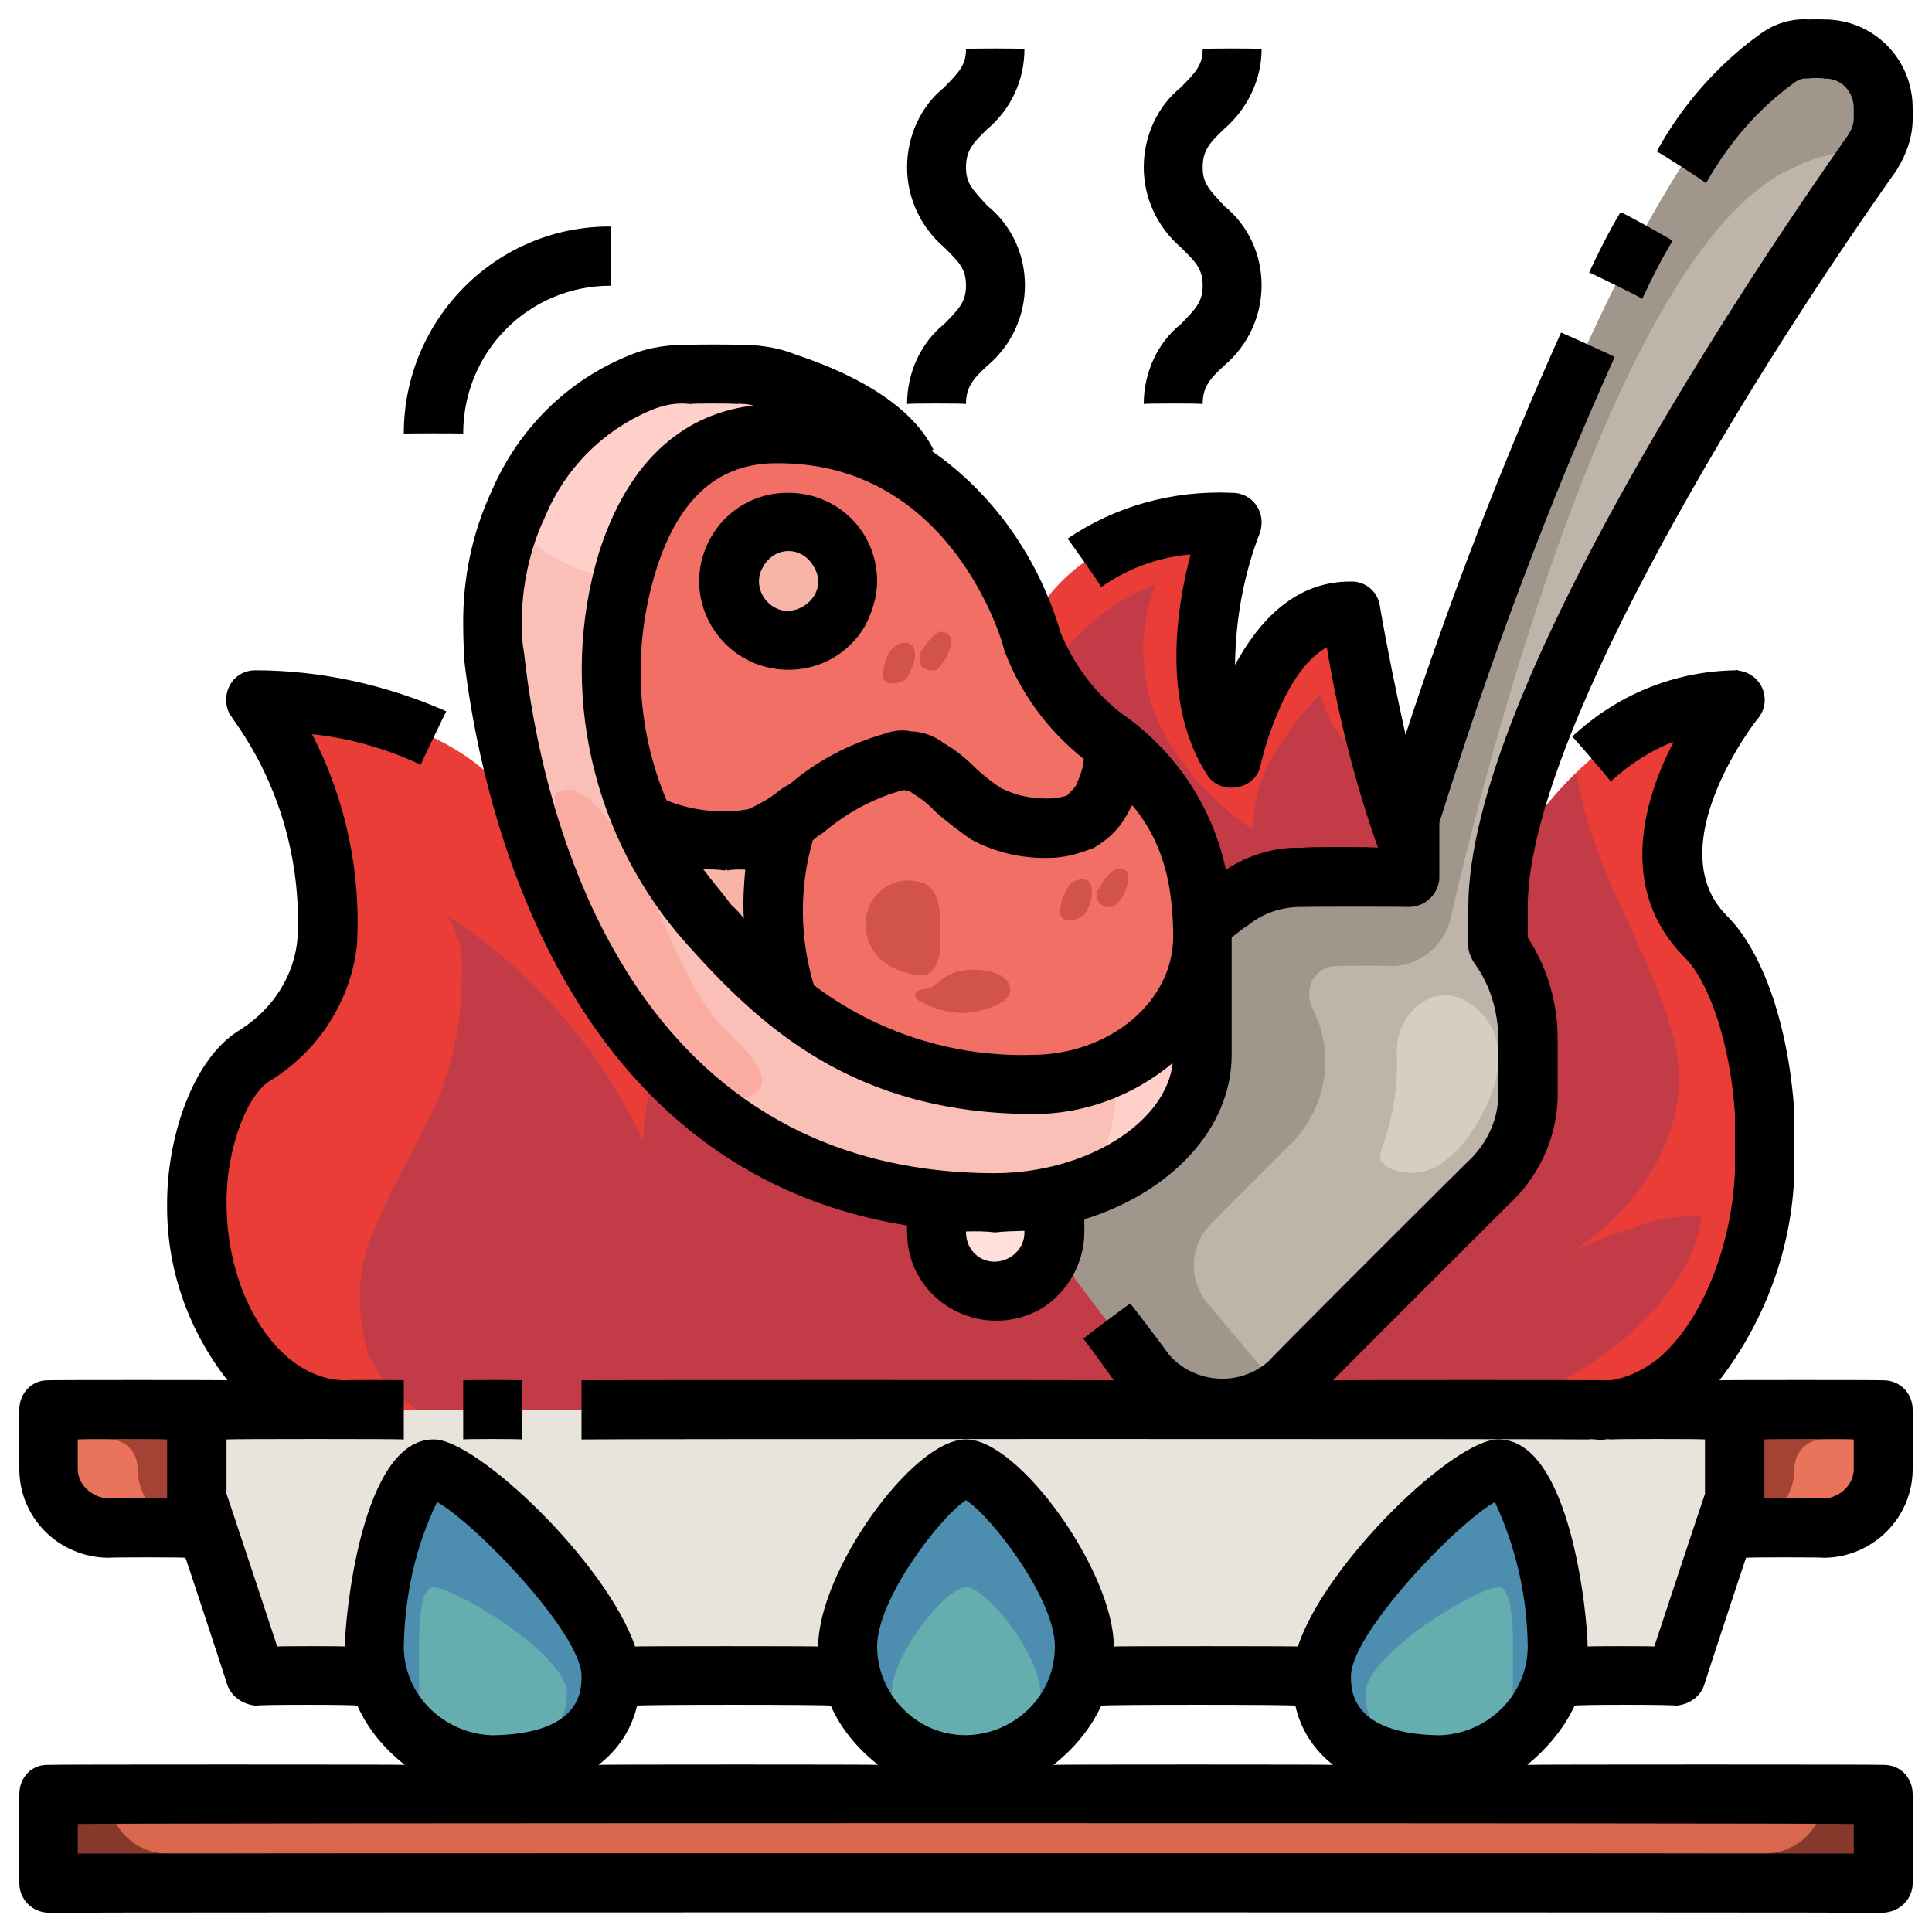 <svg xmlns="http://www.w3.org/2000/svg" version="1.1" xmlns:xlink="http://www.w3.org/1999/xlink" width="100%" height="100%" id="svgWorkerArea" viewBox="0 0 400 400" xmlns:artdraw="https://artdraw.muisca.co" style="background: white;"><defs id="defsdoc"><pattern id="patternBool" x="0" y="0" width="10" height="10" patternUnits="userSpaceOnUse" patternTransform="rotate(35)"><circle cx="5" cy="5" r="4" style="stroke: none;fill: #ff000070;"></circle></pattern></defs><g id="fileImp-348275196" class="cosito"><path id="pathImp-629265753" class="grouped" style="fill:#ea3d38" d="M365.3 230.651C365.3 230.501 365.3 242.801 365.3 242.901 364.5 267.401 348.8 291.801 328.7 291.9 328.7 291.801 253 291.801 253 291.9 258.2 291.801 263.3 289.501 267 286.02 267 285.901 309.2 243.901 309.2 243.942 313.8 239.201 316.3 232.901 316.3 226.609 316.3 226.401 316.3 214.901 316.3 215.156 316.3 208.201 314.3 201.401 310.2 195.985 310.2 195.901 310.2 187.701 310.2 187.778 310.2 185.301 310.5 183.001 310.8 180.734 310.8 180.501 310.8 180.501 310.8 180.673 313.8 174.801 331.5 144.801 359.2 144.904 359.2 144.801 334.8 175.301 353 193.902 359.8 200.401 364.3 214.701 365.3 230.651 365.3 230.501 365.3 230.501 365.3 230.651M255 157.153C255 157.001 261.2 126.301 279.7 126.529 279.7 126.301 285.8 163.001 291.8 175.528 291.8 175.301 291.8 181.501 291.8 181.653 291.8 181.501 269.5 181.501 269.5 181.653 264.2 181.501 259 183.301 254.6 186.798 254.6 186.501 249 193.801 249 193.902 249 193.801 249 193.801 249 193.902 249 190.001 248.6 186.301 248.1 182.817 246.3 171.801 240.5 162.001 232 155.377 230.9 154.201 229.6 153.301 228.5 152.621 221.8 147.301 216.6 140.501 213.8 132.654 213.8 132.501 213.5 131.801 213 130.388 215.5 124.201 225.3 108.001 255 108.155 255 108.001 242.9 138.701 255 157.153 255 157.001 255 157.001 255 157.153M218.4 259.254C218.4 259.201 236.9 283.701 236.9 283.876 240.6 288.801 246.5 291.701 253 291.9 253 291.801 71.4 291.801 71.4 291.9 54.5 291.801 40.8 272.501 40.8 249.026 40.8 236.701 45.5 222.701 53 218.402 83.6 199.901 59 151.001 53 144.904 53 144.801 95.9 144.801 108 169.403 108 169.301 109 169.001 109 169.097 119 202.901 142 242.801 193.9 248.352 193.9 248.201 193.9 248.901 193.9 249.026 193.9 248.901 193.9 254.901 193.9 255.151 193.9 261.801 199.4 267.301 206 267.4 209.4 267.301 212.5 265.901 214.6 263.787 216.1 262.301 217.1 260.701 217.6 259.009 217.6 258.901 218.4 259.201 218.4 259.254"></path><path id="pathImp-792325099" class="grouped" style="fill:#beb4aa" d="M310.8 180.734C310.5 183.001 310.2 185.301 310.2 187.778 310.2 187.701 310.2 195.901 310.2 195.985 314.3 201.401 316.3 208.201 316.3 215.156 316.3 214.901 316.3 226.401 316.3 226.609 316.3 232.901 313.8 239.301 309.2 243.967 309.2 243.901 267 285.901 267 286.02 258.5 294.501 244.1 293.401 236.9 283.876 236.9 283.701 218.4 259.201 218.4 259.254 218.4 259.201 217.6 258.901 217.6 259.009 218 257.501 218.4 256.301 218.4 255.151 218.4 254.901 218.4 248.901 218.4 249.026 218.4 248.901 218 247.701 218 247.801 236 243.901 249 232.201 249 218.402 249 218.301 249 193.801 249 193.902 249 192.801 249 192.001 249 193.902 249 193.801 249 193.801 249 193.902 249 193.801 254.6 186.501 254.6 186.798 259 183.301 264.2 181.501 269.5 181.653 269.5 181.501 291.8 181.501 291.8 181.653 291.8 181.501 291.8 171.001 291.8 171.241 291.8 169.801 292 168.701 292.5 167.633 297.3 151.501 335.2 33.201 367.8 12.117 369.8 10.701 372.2 10.001 374.5 10.158 374.5 10.001 377.7 10.001 377.7 10.158 380.8 10.001 384 11.201 386.3 13.771 388.5 15.801 389.8 19.001 389.8 22.407 389.8 22.201 389.8 24.501 389.8 24.612 389.8 27.001 389.2 29.501 387.7 31.656 375.3 48.801 316.5 134.301 310.8 180.673 310.8 180.501 310.8 180.501 310.8 180.734"></path><path id="pathImp-807602721" class="grouped" style="fill:#ea735c" d="M40.8 310.274C40.8 310.001 42.5 315.501 42.5 315.787 42.5 315.501 40.8 316.301 40.8 316.399 40.8 316.301 22.4 316.301 22.4 316.399 15.5 316.301 10.1 310.801 10 304.149 10 303.901 10 291.801 10 291.9 10 291.801 40.8 291.801 40.8 291.9 40.8 291.801 40.8 310.001 40.8 310.274M359.2 310.274C359.2 310.001 359.2 291.801 359.2 291.9 359.2 291.801 389.8 291.801 389.8 291.9 389.8 291.801 389.8 303.901 389.8 304.149 389.8 310.801 384.5 316.301 377.7 316.399 377.7 316.301 359.2 316.301 359.2 316.399 359.2 316.301 357.3 315.501 357.3 315.787 357.3 315.501 359.2 310.001 359.2 310.274"></path><path id="pathImp-862915378" class="grouped" style="fill:#d6cec1" d="M224.5 340.898C224.5 342.801 224.3 344.801 223.6 346.839 223.6 346.701 224.5 346.901 224.5 347.023 224.5 346.901 273.5 346.901 273.5 347.023 273.5 337.201 289.2 319.401 300.3 310.274 300.3 310.001 208.6 310.001 208.6 310.274 216 317.901 224.5 331.501 224.5 340.898 224.5 340.801 224.5 340.801 224.5 340.898M322.5 340.898C322.5 342.801 322.3 344.801 321.7 346.839 321.7 346.701 322.5 346.901 322.5 347.023 322.5 346.901 347 346.901 347 347.023 347 346.901 357.3 315.501 357.3 315.787 357.3 315.501 359.2 310.001 359.2 310.274 359.2 310.001 316 310.001 316 310.274 320 319.901 322.3 330.201 322.5 340.898 322.5 340.801 322.5 340.801 322.5 340.898M42.5 315.787C42.5 315.501 53 346.901 53 347.023 53 346.901 77.5 346.901 77.5 347.023 77.5 346.901 78.3 346.701 78.3 346.839 77.8 344.801 77.5 342.801 77.5 340.898 77.8 330.201 80 319.901 84 310.274 84 310.001 40.8 310.001 40.8 310.274 40.8 310.001 42.5 315.501 42.5 315.787M126.5 347.023C126.5 346.901 175.5 346.901 175.5 347.023 175.5 346.901 176.3 346.701 176.3 346.839 175.8 344.801 175.5 342.801 175.5 340.898 175.5 331.501 184 317.901 191.3 310.274 191.3 310.001 99.6 310.001 99.6 310.274 110.8 319.401 126.5 337.201 126.5 347.023 126.5 346.901 126.5 346.901 126.5 347.023"></path><path id="pathImp-855656002" class="grouped" style="fill:#da684e" d="M10 371.522C10 371.401 389.8 371.401 389.8 371.522 389.8 371.401 389.8 389.801 389.8 389.897 389.8 389.801 10 389.801 10 389.897 10 389.801 10 371.401 10 371.522"></path><path id="pathImp-664061388" class="grouped" style="fill:#85392b" d="M22.4 371.522C22.4 378.201 27.9 383.701 34.6 383.772 34.6 383.701 365.3 383.701 365.3 383.772 372.2 383.701 377.7 378.201 377.7 371.522 377.7 371.401 389.8 371.401 389.8 371.522 389.8 371.401 389.8 389.801 389.8 389.897 389.8 389.801 10 389.801 10 389.897 10 389.801 10 371.401 10 371.522 10 371.401 22.4 371.401 22.4 371.522"></path><path id="pathImp-657186610" class="grouped" style="fill:#4c8db0" d="M319.3 352.964C314.8 360.501 306.8 365.301 298 365.398 286.7 365.301 277.2 361.901 274.3 352.903 273.8 350.901 273.5 348.901 273.5 347.023 273.5 333.401 304 303.901 310.2 304.149 316.3 303.901 322.5 327.201 322.5 340.898 322.5 344.901 321.5 349.201 319.3 352.964 319.3 352.901 319.3 352.901 319.3 352.964M221.3 353.148C211.6 369.301 188.1 369.301 178.8 353.061 176.6 349.201 175.5 344.901 175.5 340.898 175.5 327.201 193.9 303.901 200 304.149 206 303.901 224.5 327.201 224.5 340.898 224.5 345.001 223.3 349.301 221.3 353.148 221.3 352.901 221.3 352.901 221.3 353.148M80.6 352.964C78.5 349.201 77.5 344.901 77.5 340.898 77.5 327.201 83.6 303.901 89.8 304.149 95.9 303.901 126.5 333.401 126.5 347.023 126.5 348.901 126.3 350.901 125.5 352.903 122.9 361.901 113.3 365.301 102 365.398 93.1 365.301 85 360.501 80.6 352.964 80.6 352.901 80.6 352.901 80.6 352.964"></path><path id="pathImp-118941679" class="grouped" style="fill:#65adaf" d="M213.3 358.048C207 367.701 192.9 367.701 186.8 358.048 185.4 355.701 184.6 353.001 184.6 350.698 184.6 342.401 196.1 328.401 200 328.649 203.9 328.401 215.4 342.401 215.4 350.698 215.4 353.001 214.5 355.701 213.3 358.048 213.3 357.901 213.3 357.901 213.3 358.048M311 358.048C305 367.701 290.8 367.701 284.8 358.048 283.3 355.701 282.7 353.001 282.7 350.698 282.7 342.401 306.3 328.401 310.2 328.649 314 328.401 313.2 342.401 313.2 350.698 313.2 353.001 312.5 355.701 311 358.048 311 357.901 311 357.901 311 358.048M88.9 358.048C94.9 367.701 109 367.701 115.3 358.048 116.5 355.701 117.4 353.001 117.4 350.698 117.4 342.401 93.5 328.401 89.8 328.649 86 328.401 86.8 342.401 86.8 350.698 86.8 353.001 87.4 355.701 88.9 358.048 88.9 357.901 88.9 357.901 88.9 358.048"></path><path id="pathImp-791285692" class="grouped" style="fill:#e8e4dc" d="M328.7 291.9C328.7 291.801 40.8 291.801 40.8 291.9 40.8 291.801 40.8 310.001 40.8 310.274 40.8 310.001 42.5 315.501 42.5 315.787 42.5 315.501 53 346.901 53 347.023 53 346.901 77.5 346.901 77.5 347.023 77.5 346.901 78.3 346.701 78.3 346.839 77.8 344.801 77.5 342.801 77.5 340.898 77.5 327.201 83.6 303.901 89.8 304.149 95.9 303.901 126.5 333.401 126.5 347.023 126.5 346.901 175.5 346.901 175.5 347.023 175.5 346.901 176.3 346.701 176.3 346.839 175.8 344.801 175.5 342.801 175.5 340.898 175.5 327.201 193.9 303.901 200 304.149 206 303.901 224.5 327.201 224.5 340.898 224.5 342.801 224.3 344.801 223.6 346.839 223.6 346.701 224.5 346.901 224.5 347.023 224.5 346.901 273.5 346.901 273.5 347.023 273.5 333.401 304 303.901 310.2 304.149 316.3 303.901 322.5 327.201 322.5 340.898 322.5 342.801 322.3 344.801 321.7 346.839 321.7 346.701 322.5 346.901 322.5 347.023 322.5 346.901 347 346.901 347 347.023 347 346.901 357.3 315.501 357.3 315.787 357.3 315.501 359.2 310.001 359.2 310.274 359.2 310.001 359.2 291.801 359.2 291.9 359.2 291.801 328.7 291.801 328.7 291.9"></path><path id="pathImp-137569304" class="grouped" style="fill:#a34235" d="M371.5 304.149C371.5 300.501 374.3 297.901 377.7 298.024 377.7 297.901 389.8 297.901 389.8 298.024 389.8 297.901 389.8 291.801 389.8 291.9 389.8 291.801 359.2 291.801 359.2 291.9 359.2 291.801 359.2 310.001 359.2 310.274 359.2 310.001 357.3 315.501 357.3 315.787 357.3 315.501 359.2 316.301 359.2 316.399 366 316.301 371.5 310.801 371.5 304.149 371.5 303.901 371.5 303.901 371.5 304.149M28.5 304.149C28.5 300.501 25.8 297.901 22.4 298.024 22.4 297.901 10 297.901 10 298.024 10 297.901 10 291.801 10 291.9 10 291.801 40.8 291.801 40.8 291.9 40.8 291.801 40.8 310.001 40.8 310.274 40.8 310.001 42.5 315.501 42.5 315.787 42.5 315.501 40.8 316.301 40.8 316.399 34 316.301 28.5 310.801 28.5 304.149 28.5 303.901 28.5 303.901 28.5 304.149"></path><path id="pathImp-944012772" class="grouped" style="fill:#a0968c" d="M389.8 24.612C389.8 24.501 389.8 22.201 389.8 22.407 389.8 19.001 388.5 15.801 386.3 13.771 384 11.201 380.8 10.001 377.7 10.158 377.7 10.001 374.5 10.001 374.5 10.158 372.2 10.001 369.8 10.701 367.8 12.117 335.2 33.201 297.3 151.501 292.5 167.633 292 168.701 291.8 169.801 291.8 171.241 291.8 171.001 291.8 181.501 291.8 181.653 291.8 181.501 269.5 181.501 269.5 181.653 264.2 181.501 259 183.301 254.6 186.798 254.6 186.501 249 193.801 249 193.902 249 193.801 249 193.801 249 193.902 249 192.001 249 192.801 249 193.902 249 193.801 249 218.301 249 218.402 249 232.201 236 243.901 218 247.801 218 247.701 218.4 248.901 218.4 249.026 218.4 248.901 218.4 254.901 218.4 255.151 218.4 256.301 218 257.501 217.6 259.009 217.6 258.901 218.4 259.201 218.4 259.254 218.4 259.201 236.9 283.701 236.9 283.876 243.5 292.501 256 294.401 265 287.79 265 287.701 250 269.801 250 269.85 245.9 264.901 246.3 257.701 250.8 253.35 250.8 253.301 267.3 236.701 267.3 236.776 274.8 229.201 276.5 217.901 271.7 208.731 269.7 204.401 272.5 199.801 277 200.027 277 199.901 288.3 199.901 288.3 200.027 293.8 199.901 298.8 196.001 300.2 190.589 307.8 157.801 335.2 50.101 371.5 34.657 376.5 32.101 382 31.001 387.5 31.723 387.5 31.601 387.7 31.601 387.7 31.656 389.2 29.501 389.8 27.001 389.8 24.612 389.8 24.501 389.8 24.501 389.8 24.612"></path><path id="pathImp-280758688" class="grouped" style="fill:#d6cec1" d="M289.2 218.12C289.5 224.401 288.5 231.201 286.2 237.444 285.8 238.301 285.7 239.301 285.8 240.365 286.2 240.701 286.5 241.001 287 241.45 290.3 243.401 294.7 243.201 298 241.204 301.3 238.901 304 235.901 305.8 232.489 310.8 224.701 313 213.801 304.5 207.904 297.2 202.501 288.8 209.801 289.2 218.12 289.2 217.901 289.2 217.901 289.2 218.12"></path><path id="pathImp-468934274" class="grouped" style="fill:#ffe0db" d="M218.4 249.026C218.4 248.901 218.4 254.901 218.4 255.151 218.4 256.301 218 257.501 217.6 259.009 217.1 260.701 216.1 262.301 214.6 263.787 212.5 265.901 209.4 267.301 206 267.4 199.4 267.301 193.9 261.801 193.9 255.151 193.9 254.901 193.9 248.901 193.9 249.026 193.9 248.901 193.9 248.201 193.9 248.352 198 248.701 202 248.901 206 249.026 210 248.901 214.1 248.401 218 247.801 218 247.701 218.4 248.901 218.4 249.026"></path><path id="pathImp-504742592" class="grouped" style="fill:#f9b4a8" d="M147 191.514C141.3 184.801 136.6 177.501 133.1 169.954 138.3 172.801 144.3 174.201 150.1 174.119 154.6 174.301 159.3 172.801 162.8 170.199 163 170.001 163 170.001 163 170.138 159 181.801 159 194.501 162.8 206.336 162.8 206.201 162.5 206.801 162.5 206.826 156.8 202.001 151.6 196.801 147 191.514 147 191.301 147 191.301 147 191.514"></path><path id="pathImp-425353477" class="grouped" style="fill:#ffd0c9" d="M249 193.902C249 193.801 249 218.301 249 218.402 249 232.201 236 243.901 218 247.801 214.1 248.401 210 248.901 206 249.026 202 248.901 198 248.701 193.9 248.352 142 242.801 119 202.901 109 169.097 105.9 158.201 103.5 146.801 102.3 135.839 102 133.501 102 131.301 102 129.408 102 120.701 103.8 112.001 107.4 104.296 112 92.801 121.1 83.801 132.5 79.307 135.9 77.801 139.5 77.301 143.1 77.531 143.1 77.301 152.4 77.301 152.4 77.531 155.9 77.301 159.4 77.801 162.8 79.246 170.4 81.701 183.5 87.201 187.8 95.905 187.8 95.801 187 96.801 187 96.824 179.3 91.801 170.3 89.501 161 89.78 143.4 89.701 134.5 102.001 129.9 116.301 124.4 133.801 125.5 152.801 133.1 169.954 136.6 177.501 141.3 184.801 147 191.514 151.6 196.801 156.8 202.001 162.5 206.826 176.8 218.801 195 225.001 213.8 224.526 233.3 224.401 249 210.701 249 193.902 249 193.801 249 193.801 249 193.902"></path><path id="pathImp-584392603" class="grouped" style="fill:#f26f65" d="M163.1 108.155C153.8 108.001 147.9 118.301 152.6 126.529 157.4 134.501 169 134.501 173.8 126.529 175 124.501 175.5 122.501 175.5 120.404 175.5 113.501 170 108.001 163.1 108.155 163.1 108.001 163.1 108.001 163.1 108.155M230.6 157.153C230.4 160.001 229.5 163.001 228 165.851 227 167.301 225.5 169.001 223.6 170.077 222 170.801 220.1 171.201 218.4 171.363 213.4 171.801 208.4 170.701 204 168.423 199.8 165.701 196.5 161.501 192.1 159.052 190 157.301 187 157.001 184.5 157.888 176.6 160.501 169.4 164.701 163 170.138 163 170.001 163 170.001 162.8 170.199 159.3 172.801 154.6 174.301 150.1 174.119 144.3 174.201 138.3 172.801 133.1 169.954 125.5 152.801 124.4 133.801 129.9 116.301 134.5 102.001 143.4 89.701 161 89.78 170.3 89.501 179.3 91.801 187 96.824 199.3 104.701 208.4 116.501 213 130.388 213.5 131.801 213.8 132.501 213.8 132.654 216.6 140.501 221.8 147.301 228.5 152.621 229.6 153.301 230.9 154.201 232 155.377 232 155.301 230.6 157.001 230.6 157.153"></path><path id="pathImp-604070352" class="grouped" style="fill:#f26f65" d="M232 155.377C240.5 162.001 246.3 171.801 248.1 182.817 248.5 185.501 248.8 188.201 249 191.208 249 192.001 249 192.801 249 193.902 249 210.701 233.3 224.401 213.8 224.526 195 225.001 176.8 218.801 162.5 206.826 162.5 206.801 162.8 206.201 162.8 206.336 159 194.501 159 181.801 163 170.138 169.4 164.701 176.6 160.501 184.5 157.888 187 157.001 190 157.301 192.1 159.052 196.5 161.501 199.8 165.701 204 168.423 208.4 170.701 213.4 171.801 218.4 171.363 220.1 171.201 222 170.801 223.6 170.077 225.5 169.001 227 167.301 228 165.851 229.5 163.001 230.4 160.001 230.6 157.153 230.6 157.001 232 155.301 232 155.377"></path><path id="pathImp-333738965" class="grouped" style="fill:#ffd0c9" d="M129 119.719C129.4 118.301 129.5 117.301 129.9 116.301 134.4 102.201 143.1 90.001 160.4 89.848 158 84.701 154.3 80.301 149.8 77.531 149.8 77.301 143.1 77.301 143.1 77.531 139.5 77.301 135.9 77.801 132.5 79.307 121.1 83.801 112 92.801 107.4 104.296 106.8 105.301 106.4 106.501 106 107.867 111.5 114.801 120 119.001 129 119.719 129 119.501 129 119.501 129 119.719"></path><path id="pathImp-561785489" class="grouped" style="fill:#fac0b8" d="M230.3 220.962C225 223.201 219.4 224.401 213.8 224.526 195 225.001 176.8 218.801 162.5 206.826 156.8 202.001 151.6 196.801 147 191.514 141.3 184.801 136.6 177.501 133.1 169.954 126.3 154.001 124.6 136.301 129 119.731 120 119.201 111.5 114.801 106 107.879 103.4 114.701 102 122.001 102 129.408 102 131.301 102 133.501 102.3 135.839 103.5 146.801 105.9 158.201 109 169.097 119 202.901 142 242.801 193.9 248.352 198 248.701 202 248.901 206 249.026 210 248.901 214.1 248.401 218 247.801 220.3 247.301 222.5 246.501 224.8 245.964 231.5 234.401 231.8 226.201 230.3 220.962 230.3 220.901 230.3 220.901 230.3 220.962"></path><path id="pathImp-673932130" class="grouped" style="fill:#ffd0c9" d="M230.3 220.962C231.8 226.201 231.5 234.401 224.8 245.976 239.1 240.901 249 230.401 249 218.402 249 218.301 249 193.801 249 193.902 248.6 205.701 241.1 216.301 230.3 220.962 230.3 220.901 230.3 220.901 230.3 220.962"></path><path id="pathImp-103455331" class="grouped" style="fill:#faaca0" d="M140.9 219.186C131 208.001 123.3 195.401 117.8 181.689 115.8 176.501 114.8 171.001 114.9 165.661 114.8 165.001 114.9 164.701 115 164.381 115.3 164.001 115.6 163.801 115.9 163.799 117.4 163.301 118.8 163.301 120 164.234 121.1 164.801 122.3 165.501 123.3 166.8 135.6 179.301 137.5 198.301 149 211.952 151.3 214.501 161.9 223.001 156 226.523 150 229.801 144.4 222.901 140.9 219.186 140.9 219.001 140.9 219.001 140.9 219.186"></path><path id="circleImp-129324268" class="grouped" style="fill:#f9b4a8" d="M151 120.404C151 113.501 156.4 108.001 163.1 108.155 170 108.001 175.5 113.501 175.5 120.404 175.5 127.001 170 132.501 163.1 132.654 156.4 132.501 151 127.001 151 120.404 151 120.301 151 120.301 151 120.404"></path><path id="pathImp-491277846" class="grouped" style="fill:#d15349" d="M179.3 190.093C178.9 193.201 180 196.301 182.3 198.619 184.5 200.501 187.6 201.801 190.8 201.895 191.1 201.801 191.6 201.701 192.1 201.656 192.8 201.301 193.1 200.801 193.5 200.395 194.5 198.401 194.9 196.501 194.6 194.803 194.6 190.501 195.4 183.501 190.1 182.553 185 181.301 180 184.801 179.3 190.093 179.3 189.801 179.3 189.801 179.3 190.093M226 185.377C226.1 184.301 226.1 182.501 225 182.241 223.9 181.801 222.5 182.201 221.5 183.153 220.5 184.501 219.6 186.501 219.5 188.666 219.5 188.801 219.5 189.001 219.6 189.597 219.8 189.801 220.1 190.201 220.5 190.436 222 190.701 223.5 190.301 224.5 189.327 225.4 188.001 226 186.501 226 185.377 226 185.201 226 185.201 226 185.377M233.5 180.624C232.6 179.701 231.4 179.501 230.4 180.336 229.1 181.301 228.3 182.501 227.5 184.011 227 184.301 227 184.801 227 185.683 227 186.001 227.3 186.501 227.5 186.945 227.9 187.301 228.4 187.501 229 187.765 229.5 187.801 230 187.801 230.5 187.765 230.9 187.301 231.3 187.201 231.4 186.987 232.9 185.301 233.6 183.301 233.6 181.475 233.6 181.001 233.6 180.801 233.5 180.624 233.5 180.501 233.5 180.501 233.5 180.624M189.4 136.378C189.5 135.301 189.4 133.501 188.3 133.242 187 132.801 185.8 133.201 184.9 134.155 183.5 135.501 183 137.501 182.8 139.667 182.8 139.801 182.8 140.001 183 140.598 183 140.801 183.5 141.201 183.9 141.437 185.3 141.701 186.8 141.301 187.8 140.329 188.6 139.001 189.1 137.501 189.4 136.378 189.4 136.201 189.4 136.201 189.4 136.378M196.6 131.625C195.9 130.701 194.5 130.501 193.6 131.337 192.5 132.301 191.5 133.501 190.6 135.012 190.4 135.301 190.3 136.001 190.4 136.684 190.4 137.001 190.5 137.501 190.8 137.946 191.1 138.301 191.6 138.501 192.4 138.767 192.8 138.801 193.3 138.801 193.8 138.767 194.1 138.301 194.5 138.201 194.6 137.989 196.1 136.301 196.9 134.301 196.9 132.476 196.9 132.001 196.9 131.801 196.6 131.625 196.6 131.501 196.6 131.501 196.6 131.625M196.9 201.644C195.1 202.301 193.9 204.201 192 204.707 191.5 204.701 190.9 204.801 190.3 205.05 189.8 205.001 189.4 205.701 189.5 206.458 189.5 206.501 189.9 206.901 190.1 207.108 193.1 208.901 196.6 209.801 200.1 209.723 202.8 209.401 211.5 207.701 208.6 203.237 206.9 200.401 199.4 200.201 196.9 201.644 196.9 201.401 196.9 201.401 196.9 201.644"></path><path id="pathImp-506639822" class="grouped" style="fill:#c43b48" d="M352.3 251.966C347.5 251.401 342.5 252.401 337.8 254.373 333 255.801 328 257.701 323.5 260.253 339.5 251.401 351.8 232.401 346.3 214.225 342.8 201.801 336.3 190.301 331.7 178.603 329.2 172.501 327.5 166.301 326.3 160.044 320.3 166.001 315 172.801 310.8 180.673 310.8 180.501 310.8 180.501 310.8 180.734 310.5 183.001 310.2 185.301 310.2 187.778 310.2 187.701 310.2 195.901 310.2 195.985 314.3 201.401 316.3 208.201 316.3 215.156 316.3 214.901 316.3 226.401 316.3 226.609 316.3 232.901 313.8 239.201 309.2 243.942 309.2 243.901 267 285.901 267 286.02 263.3 289.501 258.2 291.801 253 291.9 253 291.801 308 291.801 308 291.9 313.2 290.401 318 288.501 322.5 286.344 335.3 279.801 350.3 266.701 352.3 251.966 352.3 251.801 352.3 251.801 352.3 251.966M228.5 152.621C229.6 153.301 230.9 154.201 232 155.377 240.5 162.001 246.3 171.801 248.1 182.817 248.6 186.301 249 190.001 249 193.902 249 193.801 249 193.801 249 193.902 249 193.801 254.6 186.501 254.6 186.798 259 183.301 264.2 181.501 269.5 181.653 269.5 181.501 291.8 181.501 291.8 181.653 291.8 181.501 291.8 175.301 291.8 175.528 290.2 171.801 288.8 168.301 288 164.712 285.7 161.201 283 157.801 280.2 154.973 276.7 152.001 274.3 148.001 273.5 143.544 269.8 147.301 266.5 151.501 263.7 156.406 260.8 160.801 259.3 166.301 259.5 171.829 251.1 166.301 244.4 158.801 240 149.883 235.9 140.701 235.5 130.201 239.3 120.956 230 124.501 222.3 131.001 216.9 139.33 219.8 144.301 223.6 148.801 228.5 152.621 228.5 152.501 228.5 152.501 228.5 152.621M236.9 283.876C236.9 283.701 218.4 259.201 218.4 259.254 218.4 259.201 217.6 258.901 217.6 259.009 217.1 260.701 216.1 262.301 214.6 263.787 212.5 265.901 209.4 267.301 206 267.4 199.4 267.301 193.9 261.801 193.9 255.151 193.9 254.901 193.9 248.901 193.9 249.026 193.9 248.901 193.9 248.201 193.9 248.352 171.9 246.401 151.3 236.301 136.4 220.049 134.5 225.001 133.3 230.401 133.1 236.023 124.1 217.001 110.1 200.901 92.6 189.542 94.9 193.001 95.9 197.201 95.6 201.595 95.8 209.901 94.1 218.701 91 226.707 87.5 235.401 82.1 243.501 78.4 252.523 74 261.001 73.3 271.201 76.3 280.483 78.4 285.201 82 289.201 86.5 291.9 86.5 291.801 253 291.801 253 291.9 246.5 291.701 240.6 288.801 236.9 283.876 236.9 283.701 236.9 283.701 236.9 283.876"></path><path id="pathImp-741875440" class="grouped" d="M95.9 285.775C95.9 285.701 108 285.701 108 285.775 108 285.701 108 297.901 108 298.024 108 297.901 95.9 297.901 95.9 298.024 95.9 297.901 95.9 285.701 95.9 285.775M101.8 101.65C97.8 110.201 95.8 119.701 95.9 129.42 95.9 131.501 96 134.001 96.1 136.543 99.1 162.201 114.1 241.901 187.8 253.717 187.8 253.401 187.8 254.901 187.8 255.151 187.8 269.201 203 277.901 215.4 271.063 221 267.701 224.5 261.501 224.5 255.151 224.5 254.901 224.5 252.401 224.5 252.444 242.4 246.901 255 233.701 255 218.402 255 218.301 255 194.001 255 194.172 255 194.001 258.3 191.501 258.3 191.648 261.5 189.001 265.5 187.701 269.7 187.778 269.7 187.701 291.8 187.701 291.8 187.778 295.3 187.701 298 184.801 298 181.653 298 181.501 298 171.001 298 171.241 298 170.301 298 169.801 298.3 169.403 308.5 136.801 320.3 105.001 334.3 73.917 334.3 73.801 323.2 68.801 323.2 68.858 311 96.001 300.3 123.701 291 152.119 289 143.001 287.2 134.301 285.7 125.525 285.3 122.501 282.7 120.301 279.7 120.404 268 120.301 260.5 128.801 255.7 137.664 255.8 128.201 257.5 119.001 260.8 110.421 262.3 106.301 259.5 102.001 255 102.03 243 101.501 231 104.701 221 111.542 221 111.301 228 121.301 228 121.531 233.5 117.701 239.9 115.301 246.5 114.794 243.5 126.001 240.5 146.001 250 160.54 252.5 164.301 258.5 163.801 260.5 159.865 260.8 159.301 261 158.801 261 158.378 262.3 152.701 266.8 138.301 274.7 134.032 277 148.001 280.5 162.001 285.3 175.528 285.3 175.301 269.7 175.301 269.7 175.528 264 175.301 258.5 177.001 253.8 180.06 251 166.801 243.1 155.201 232.1 147.648 226.5 143.301 222.3 137.501 219.6 131.031 215.1 115.701 205.8 102.301 192.9 93.357 192.9 93.201 193.3 93.001 193.3 93.161 188.3 83.001 175 76.801 164.8 73.439 160.8 71.801 156.5 71.301 152.4 71.406 152.4 71.301 143 71.301 143 71.406 138.8 71.301 134.5 71.801 130.3 73.574 117.5 78.701 107.3 88.801 101.8 101.65 101.8 101.501 101.8 101.501 101.8 101.65M212.1 255.151C212.1 259.701 207 262.701 203 260.455 201 259.301 200 257.201 200 255.151 200 254.901 200 254.901 200 254.955 202 254.901 204 254.901 206 255.151 208.1 254.901 210.3 254.901 212.1 254.832 212.1 254.701 212.1 254.901 212.1 255.151M242.1 183.772C242.6 187.001 242.9 190.301 242.9 193.902 242.9 207.301 229.9 218.301 213.8 218.402 197.5 218.901 181.5 213.801 168.5 203.965 165.5 194.001 165.5 183.501 168.3 173.954 169 173.301 169.8 172.801 170.5 172.361 175 168.501 180.4 165.501 186 163.866 186.5 163.701 187 163.501 187.5 163.633 188 163.701 188.5 163.801 189 164.326 190.8 165.301 192.4 166.701 193.9 168.264 196.1 170.201 198.5 172.001 201 173.776 206.4 176.701 212.5 178.001 218.8 177.543 221.5 177.301 224 176.501 226.5 175.528 229.4 173.801 231.5 171.801 233 169.226 233.6 168.301 234 167.301 234.4 166.708 238.5 171.501 241 177.301 242.1 183.772 242.1 183.501 242.1 183.501 242.1 183.772M154 190.154C153.1 189.001 152.4 188.201 151.5 187.459 149.5 184.801 147.5 182.501 145.6 179.969 147.1 180.001 148.5 180.001 150.1 180.238 150.1 180.001 150.6 180.001 150.6 180.238 151.6 180.001 153 180.001 154.3 180.06 154 183.301 153.8 186.501 154 190.154 154 190.001 154 190.001 154 190.154M207.9 134.522C211.1 143.301 216.9 151.201 224.4 157.153 224.3 158.801 223.6 160.801 222.8 162.555 222.4 163.301 221.5 164.001 220.9 164.724 219.9 165.001 218.9 165.201 218 165.299 214.1 165.501 210.5 164.801 207.3 163.192 205.4 162.001 203.6 160.501 202.1 159.144 200 157.001 197.9 155.301 195.4 153.864 193.4 152.301 191 151.501 188.6 151.414 186.8 151.001 184.8 151.301 183 151.953 175.9 154.001 169.1 157.501 163.5 162.366 162 163.001 160.8 164.201 159.4 165.159 158 166.001 156.6 166.801 155 167.511 153.5 167.801 151.9 168.001 150.1 168 146 168.001 141.9 167.301 138 165.698 131.6 150.501 131 133.701 135.8 118.169 140.5 103.001 148.9 95.801 161 95.905 196.8 95.801 207.5 132.501 207.9 134.522 207.9 134.301 207.9 134.301 207.9 134.522M134.5 85.052C137.4 83.801 140.1 83.301 143 83.656 143 83.501 152.4 83.501 152.4 83.656 153.6 83.501 154.9 83.701 156 83.956 144.5 85.301 131.1 92.201 124 114.433 115.5 142.701 122.5 173.501 142.3 195.581 157.4 212.401 176.5 230.501 213.8 230.651 224.4 230.701 234.6 226.901 242.8 220.092 241.4 232.401 225.1 242.801 206 242.901 129 242.801 112 167.301 108.5 135.153 108.1 133.001 108 131.201 108 129.42 108 121.501 109.6 113.801 112.9 106.893 117 97.001 124.8 89.201 134.5 85.052 134.5 85.001 134.5 85.001 134.5 85.052"></path><path id="pathImp-824175945" class="grouped" d="M163.1 102.03C149 102.001 140.1 117.301 147.3 129.592 154.5 141.701 172 141.701 179.1 129.592 180.6 126.701 181.6 123.501 181.6 120.404 181.6 110.001 173.4 102.001 163.1 102.03 163.1 102.001 163.1 102.001 163.1 102.03M163.1 126.529C158.5 126.301 155.6 121.301 158 117.342 160.4 113.001 166.1 113.001 168.5 117.342 169 118.201 169.4 119.201 169.4 120.404 169.4 123.701 166.5 126.301 163.1 126.529 163.1 126.301 163.1 126.301 163.1 126.529M126.5 59.156C126.5 59.001 126.5 46.701 126.5 46.907 102.9 46.701 83.6 66.001 83.6 89.78 83.6 89.701 95.9 89.701 95.9 89.78 95.9 72.701 109.6 59.101 126.5 59.156 126.5 59.001 126.5 59.001 126.5 59.156M346.3 49.865C346.3 49.701 335.5 43.701 335.5 43.948 333.2 47.801 331 52.101 329 56.431 329 56.301 340 61.701 340 61.87 342 57.601 344 53.601 346.3 49.865 346.3 49.701 346.3 49.701 346.3 49.865"></path><path id="pathImp-591360565" class="grouped" d="M392.7 35.196C394.8 31.801 396 28.201 396 24.618 396 24.501 396 22.201 396 22.407 396 12.101 387.8 4.001 377.7 4.033 377.7 4.001 374.5 4.001 374.5 4.033 371 3.801 367.5 4.801 364.5 6.991 355.7 13.301 348.3 21.701 343 31.356 343 31.201 353.2 37.701 353.2 37.958 357.8 29.801 363.8 22.701 371.3 17.262 372.2 16.501 373.3 16.101 374.5 16.282 374.5 16.101 377.7 16.101 377.7 16.282 381 16.101 383.8 18.801 383.8 22.407 383.8 22.201 383.8 24.501 383.8 24.618 383.8 25.701 383.3 27.001 382.5 28.14 364.2 54.201 304 143.001 304 187.778 304 187.701 304 195.801 304 195.954 304 197.001 304.5 198.301 305.3 199.47 308.5 203.901 310.2 209.401 310.2 215.143 310.2 214.901 310.2 226.401 310.2 226.627 310.2 231.301 308.3 235.901 304.8 239.624 304.8 239.501 262.8 281.401 262.8 281.683 256.7 287.301 247 286.501 241.8 280.189 241.8 280.001 234 269.801 234 269.85 234 269.801 224.3 277.001 224.3 277.2 224.3 277.001 230.6 285.701 230.6 285.775 230.6 285.701 120.4 285.701 120.4 285.775 120.4 285.701 120.4 297.901 120.4 298.024 120.4 297.901 328.7 297.901 328.7 298.024 329.5 297.901 330.5 298.001 331.5 298.214 332.2 298.001 332.8 297.901 333.5 298.024 333.5 297.901 353 297.901 353 298.024 353 297.901 353 309.201 353 309.282 353 309.201 342.5 340.801 342.5 340.898 342.5 340.801 328.7 340.801 328.7 340.898 328.7 335.201 325.3 297.901 310.2 298.024 301.2 297.901 274.5 323.401 268.7 340.898 268.7 340.801 230.6 340.801 230.6 340.898 230.6 325.401 210.9 297.901 200 298.024 189 297.901 169.4 325.401 169.4 340.898 169.4 340.801 131.5 340.801 131.5 340.898 125.5 323.401 98.6 297.901 89.8 298.024 74.8 297.901 71.4 335.201 71.4 340.898 71.4 340.801 57.4 340.801 57.4 340.898 57.4 340.801 46.9 309.201 46.9 309.282 46.9 309.201 46.9 297.901 46.9 298.024 46.9 297.901 83.6 297.901 83.6 298.024 83.6 297.901 83.6 285.701 83.6 285.775 83.6 285.701 71.4 285.701 71.4 285.775 58 285.701 46.9 268.801 46.9 249.026 46.9 237.001 51.5 226.201 56.1 223.651 66 217.501 72.6 207.201 73.9 195.74 74.8 180.501 71.5 165.301 64.6 152.009 72.4 152.801 80 155.001 87.1 158.329 87.1 158.201 92.4 147.201 92.4 147.268 80 141.801 66.5 138.801 53 138.779 48.1 138.701 45.4 143.801 47.6 147.967 48 148.301 48.1 148.801 48.5 149.234 57.8 162.301 62.4 178.201 61.6 194.227 61 201.901 56.5 208.901 49.8 213.153 39.9 219.001 34.6 235.501 34.6 249.026 34.4 262.301 38.8 275.201 47.1 285.775 47.1 285.701 10 285.701 10 285.775 6.6 285.701 4 288.401 4 291.9 4 291.801 4 303.901 4 304.149 4 314.201 12.1 322.401 22.4 322.524 22.4 322.401 38.4 322.401 38.4 322.524 38.4 322.401 47.1 348.801 47.1 348.959 48 351.301 50.3 352.901 53 353.148 53 352.901 74 352.901 74 353.148 76.1 357.901 79.5 362.001 83.8 365.398 83.8 365.301 10 365.301 10 365.398 6.6 365.301 4 367.901 4 371.522 4 371.401 4 389.801 4 389.897 4 393.201 6.6 395.901 10 396.022 10 395.901 389.8 395.901 389.8 396.022 393.3 395.901 396 393.201 396 389.897 396 389.801 396 371.401 396 371.522 396 367.901 393.3 365.301 389.8 365.398 389.8 365.301 316.2 365.301 316.2 365.398 320.3 362.001 323.8 357.901 326 353.148 326 352.901 347 352.901 347 353.148 349.7 352.901 352 351.301 352.8 348.959 352.8 348.801 361.5 322.401 361.5 322.524 361.5 322.401 377.7 322.401 377.7 322.524 387.8 322.401 396 314.201 396 304.149 396 303.901 396 291.801 396 291.9 396 288.401 393.3 285.701 389.8 285.775 389.8 285.701 356 285.701 356 285.775 365.5 273.401 371 258.401 371.5 242.901 371.5 242.801 371.5 230.201 371.5 230.253 370.3 212.301 365 197.001 357.5 189.572 343.2 175.201 363.8 148.801 364 148.726 367 145.001 364.8 139.501 360 138.848 359.8 138.701 359.5 138.701 359.2 138.779 346.7 139.001 334.8 143.801 325.5 152.517 325.5 152.301 333.5 161.701 333.5 161.79 337.3 158.301 341.8 155.301 346.5 153.589 340.3 165.501 334.8 184.201 348.8 198.233 354 203.401 358.3 216.501 359.2 230.651 359.2 230.501 359.2 242.401 359.2 242.589 358.5 258.401 352.2 273.801 343.3 281.291 340.5 283.501 337.2 285.201 333.5 285.775 333.5 285.701 276 285.701 276 285.775 276 285.701 313.5 248.201 313.5 248.285 319.3 242.401 322.5 234.501 322.5 226.627 322.5 226.401 322.5 214.901 322.5 215.143 322.5 207.501 320.3 200.201 316.3 194.105 316.3 194.001 316.3 187.701 316.3 187.778 316.3 154.801 357.5 85.001 392.7 35.196 392.7 35.101 392.7 35.101 392.7 35.196M22.4 310.274C19 310.001 16.1 307.401 16.1 304.149 16.1 303.901 16.1 297.901 16.1 298.024 16.1 297.901 34.6 297.901 34.6 298.024 34.6 297.901 34.6 310.001 34.6 310.274 34.6 310.001 22.4 310.001 22.4 310.274M200 310.593C205.1 313.801 218.4 330.901 218.4 340.898 218.4 354.901 203 363.801 190.8 356.811 185.1 353.401 181.6 347.401 181.6 340.898 181.6 330.901 194.9 313.801 200 310.593 200 310.401 200 310.401 200 310.593M90.5 310.972C98.8 315.701 120.4 338.301 120.4 347.023 120.4 349.901 120.4 359.001 102 359.273 91.9 359.001 83.6 350.901 83.6 340.898 83.8 330.401 86 320.201 90.5 310.972 90.5 310.901 90.5 310.901 90.5 310.972M131.9 353.148C131.9 352.901 172 352.901 172 353.148 174.1 357.901 177.5 362.001 181.8 365.398 181.8 365.301 123.9 365.301 123.9 365.398 128 362.301 130.8 357.901 131.9 353.148 131.9 352.901 131.9 352.901 131.9 353.148M383.8 383.772C383.8 383.701 16.1 383.701 16.1 383.772 16.1 383.701 16.1 377.401 16.1 377.647 16.1 377.401 383.8 377.401 383.8 377.647 383.8 377.401 383.8 383.701 383.8 383.772M218.1 365.398C222.4 362.001 225.8 357.901 228 353.148 228 352.901 268.2 352.901 268.2 353.148 269.2 357.901 272 362.301 276 365.398 276 365.301 218.1 365.301 218.1 365.398M298 359.273C279.7 359.001 279.7 349.901 279.7 347.023 279.7 338.301 301.2 315.701 309.5 310.972 313.8 320.201 316.2 330.401 316.3 340.898 316.3 350.901 308 359.001 298 359.273 298 359.001 298 359.001 298 359.273M383.8 304.149C383.8 307.401 381 310.001 377.7 310.274 377.7 310.001 365.3 310.001 365.3 310.274 365.3 310.001 365.3 297.901 365.3 298.024 365.3 297.901 383.8 297.901 383.8 298.024 383.8 297.901 383.8 303.901 383.8 304.149"></path><path id="pathImp-289184696" class="grouped" d="M187.8 83.656C187.8 83.501 200 83.501 200 83.656 200 80.201 201.4 78.501 204.4 75.736 214.8 67.001 214.8 51.001 204.4 42.576 201.4 39.301 200 38.001 200 34.657 200 31.201 201.4 29.601 204.4 26.738 209.4 22.501 212.1 16.501 212.1 10.158 212.1 10.001 200 10.001 200 10.158 200 13.501 198.5 15.001 195.5 18.077 190.6 22.001 187.8 28.201 187.8 34.657 187.8 41.001 190.6 47.001 195.5 51.237 198.5 54.201 200 55.601 200 59.156 200 62.501 198.5 64.001 195.5 67.076 190.6 71.001 187.8 77.201 187.8 83.656 187.8 83.501 187.8 83.501 187.8 83.656M236.8 83.656C236.8 83.501 249 83.501 249 83.656 249 80.201 250.4 78.501 253.4 75.736 263.8 67.001 263.8 51.001 253.4 42.576 250.4 39.301 249 38.001 249 34.657 249 31.201 250.4 29.601 253.4 26.738 258.3 22.501 261.2 16.501 261.2 10.158 261.2 10.001 249 10.001 249 10.158 249 13.501 247.5 15.001 244.5 18.077 239.6 22.001 236.8 28.201 236.8 34.657 236.8 41.001 239.6 47.001 244.5 51.237 247.5 54.201 249 55.601 249 59.156 249 62.501 247.5 64.001 244.5 67.076 239.6 71.001 236.8 77.201 236.8 83.656 236.8 83.501 236.8 83.501 236.8 83.656"></path></g></svg>